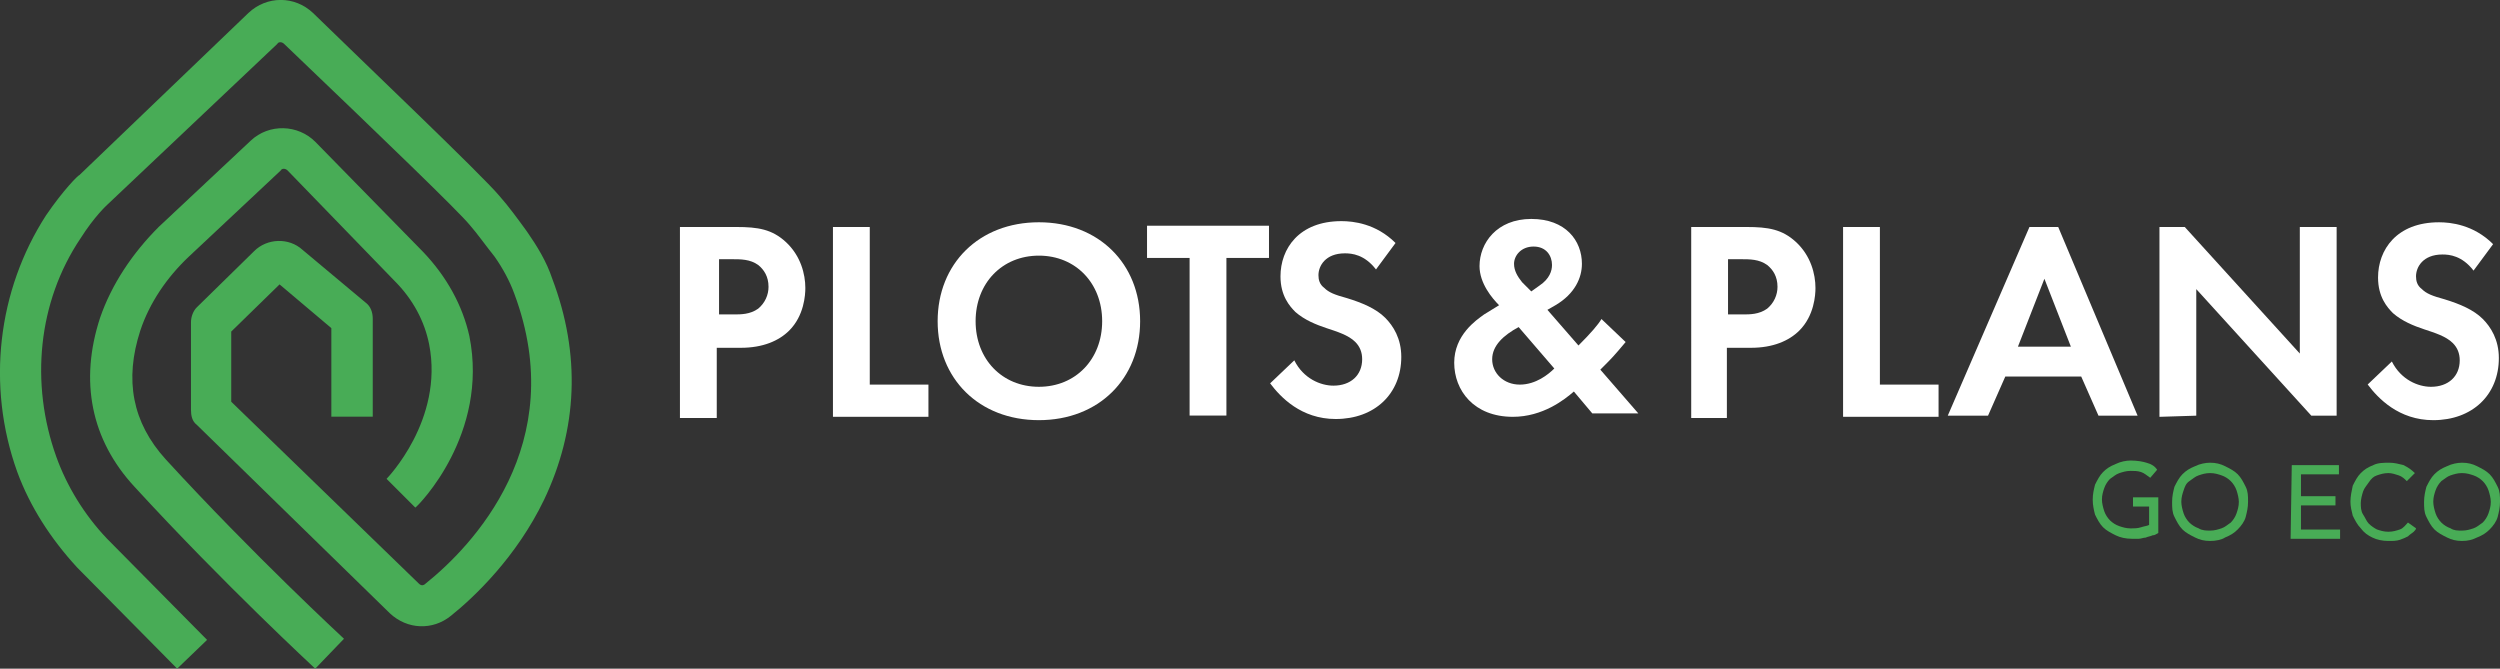 <svg xmlns="http://www.w3.org/2000/svg" id="Layer_1" data-name="Layer 1" viewBox="0 0 217.3 58.12"><rect x="0" y="0" width="217.3" height="58.12" fill="#333333" stroke="none"/><defs><style>      .cls-1 {        fill: #fff;      }      .cls-2 {        fill: #48ac56;      }    </style></defs><g><path class="cls-1" d="M64,19.73c1.9,0,3.1,.2,4.3,1.3,1.3,1.2,1.7,2.8,1.7,4,0,.6-.1,2.4-1.4,3.7-.9,.9-2.3,1.5-4.2,1.5h-2.1v6.1h-3.2V19.73h4.9Zm-1.5,7.6h1.3c.6,0,1.4,0,2.1-.5,.6-.5,.9-1.2,.9-1.9,0-.9-.4-1.5-.9-1.9-.7-.5-1.5-.5-2.3-.5h-1.1v4.8h0Z"></path><path class="cls-1" d="M75.6,19.73v13.7h5.1v2.8h-8.3V19.73h3.2Z"></path><path class="cls-1" d="M99.1,27.92c0,5-3.6,8.6-8.8,8.6s-8.8-3.6-8.8-8.6,3.6-8.6,8.8-8.6,8.8,3.6,8.8,8.6Zm-3.3,0c0-3.3-2.3-5.7-5.5-5.7s-5.5,2.4-5.5,5.7,2.3,5.7,5.5,5.7,5.5-2.4,5.5-5.7Z"></path><path class="cls-1" d="M106.6,22.42v13.7h-3.2v-13.7h-3.7v-2.8h10.6v2.8h-3.7Z"></path><path class="cls-1" d="M119.6,23.42c-1-1.3-2.1-1.4-2.7-1.4-1.7,0-2.3,1.1-2.3,1.9,0,.4,.1,.8,.5,1.1,.4,.4,.9,.6,2,.9,1.3,.4,2.5,.9,3.3,1.7,.7,.7,1.4,1.8,1.4,3.4,0,3.2-2.3,5.4-5.7,5.4-3,0-4.8-1.9-5.7-3.1l2.1-2c.8,1.6,2.3,2.2,3.4,2.2,1.5,0,2.5-.9,2.5-2.3,0-.6-.2-1.1-.6-1.5-.6-.6-1.6-.9-2.5-1.2-.9-.3-1.9-.7-2.7-1.4-.5-.5-1.3-1.4-1.3-3.1,0-2.4,1.6-4.8,5.3-4.8,1,0,3,.2,4.7,1.9l-1.7,2.3h0Z"></path></g><path class="cls-1" d="M141.3,29.73c-1,1.2-1.3,1.5-1.8,2l-.4,.4,3.3,3.8h-4l-1.6-1.9c-.8,.7-2.7,2.2-5.3,2.2-3.4,0-5.1-2.3-5.1-4.7s1.9-3.7,2.6-4.2l1.3-.8c-.6-.6-1.7-1.9-1.7-3.4,0-2,1.5-4.1,4.5-4.1s4.4,1.9,4.4,3.9c0,1.2-.6,2.6-2.3,3.6l-.7,.4,2.7,3.1c1.1-1.1,1.7-1.8,2-2.3l2.1,2h0Zm-9.3-1.3c-1.3,.7-2.3,1.6-2.3,2.8s1,2.2,2.4,2.2,2.5-.9,3-1.4l-3.1-3.6h0Zm1.1-3.1l.7-.5c.9-.6,1.1-1.3,1.1-1.8,0-.8-.5-1.6-1.6-1.6s-1.7,.8-1.7,1.5c0,.6,.3,1.1,.7,1.6l.8,.8h0Z"></path><g><path class="cls-1" d="M151.8,19.73c1.9,0,3.1,.2,4.3,1.3,1.3,1.2,1.7,2.8,1.7,4,0,.6-.1,2.4-1.4,3.7-.9,.9-2.3,1.5-4.2,1.5h-2.1v6.1h-3.1V19.73h4.8Zm-1.6,7.6h1.3c.6,0,1.4,0,2.1-.5,.6-.5,.9-1.2,.9-1.9,0-.9-.4-1.5-.9-1.9-.7-.5-1.5-.5-2.3-.5h-1.1v4.8h0Z"></path><path class="cls-1" d="M163.4,19.73v13.7h5.1v2.8h-8.3V19.73h3.2Z"></path><path class="cls-1" d="M180.9,32.73h-6.6l-1.5,3.4h-3.5l7.1-16.4h2.5l6.9,16.4h-3.4l-1.5-3.4h0Zm-.9-2.6l-2.3-5.9-2.3,5.9h4.6Z"></path><path class="cls-1" d="M187.7,36.23V19.73h2.2l10,11v-11h3.2v16.4h-2.2l-10-11v11l-3.2,.1h0Z"></path><path class="cls-1" d="M215,23.52c-1-1.3-2.1-1.4-2.7-1.4-1.7,0-2.3,1.1-2.3,1.9,0,.4,.1,.8,.5,1.1,.4,.4,.9,.6,2,.9,1.3,.4,2.5,.9,3.3,1.7,.7,.7,1.4,1.8,1.4,3.4,0,3.2-2.3,5.4-5.7,5.4-3,0-4.8-1.9-5.7-3.1l2.1-2c.8,1.6,2.3,2.2,3.4,2.2,1.5,0,2.5-.9,2.5-2.3,0-.6-.2-1.1-.6-1.5-.6-.6-1.6-.9-2.5-1.2-.9-.3-1.9-.7-2.7-1.4-.5-.5-1.3-1.4-1.3-3.1,0-2.4,1.6-4.8,5.3-4.8,1,0,3,.2,4.7,1.9l-1.7,2.3h0Z"></path></g><g><path class="cls-2" d="M187.6,43.23v3.1c-.2,.1-.3,.2-.5,.2-.2,.1-.4,.1-.6,.2-.2,0-.4,.1-.6,.1h-.6c-.5,0-1-.1-1.4-.3s-.8-.4-1.1-.7-.5-.7-.7-1.1c-.1-.4-.2-.8-.2-1.3s.1-.9,.2-1.3c.2-.4,.4-.8,.7-1.1s.6-.5,1.1-.7c.4-.2,.9-.3,1.3-.3,.6,0,1.1,.1,1.4,.2,.4,.1,.7,.3,.9,.6l-.6,.7c-.3-.2-.5-.4-.8-.5s-.6-.1-.9-.1c-.4,0-.7,.1-1,.2-.3,.1-.5,.3-.8,.5-.2,.2-.4,.5-.5,.8s-.2,.6-.2,1c0,.3,.1,.7,.2,1s.3,.6,.5,.8,.5,.4,.8,.5,.6,.2,1,.2c.3,0,.6,0,.9-.1,.3-.1,.5-.1,.7-.2v-1.6h-1.4v-.8h2.2Z"></path><path class="cls-2" d="M192.1,47.02c-.5,0-.9-.1-1.3-.3-.4-.2-.8-.4-1.1-.7s-.5-.7-.7-1.1c-.2-.4-.2-.8-.2-1.3s.1-.9,.2-1.3c.2-.4,.4-.8,.7-1.1s.6-.5,1.1-.7c.4-.2,.9-.3,1.3-.3,.5,0,.9,.1,1.3,.3,.4,.2,.8,.4,1.1,.7s.5,.7,.7,1.1c.2,.4,.2,.8,.2,1.3s-.1,.9-.2,1.3-.4,.8-.7,1.1-.6,.5-1.1,.7c-.3,.2-.8,.3-1.3,.3Zm0-.9c.4,0,.7-.1,1-.2,.3-.1,.5-.3,.8-.5,.2-.2,.4-.5,.5-.8s.2-.6,.2-1c0-.3-.1-.7-.2-1-.1-.3-.3-.6-.5-.8s-.5-.4-.8-.5-.6-.2-1-.2-.7,.1-1,.2c-.3,.1-.5,.3-.8,.5s-.4,.5-.5,.8-.2,.6-.2,1c0,.3,.1,.7,.2,1s.3,.6,.5,.8,.5,.4,.8,.5c.3,.2,.7,.2,1,.2Z"></path><path class="cls-2" d="M199.2,40.43h4.1v.8h-3.3v1.9h3v.8h-3v2.1h3.4v.8h-4.3l.1-6.4h0Z"></path><path class="cls-2" d="M209.2,41.82c-.2-.2-.4-.4-.7-.5s-.6-.2-.9-.2c-.4,0-.7,.1-1,.2-.3,.1-.5,.3-.7,.6s-.4,.5-.5,.8-.2,.7-.2,1,0,.7,.2,1,.3,.6,.5,.8,.5,.4,.7,.5c.3,.1,.6,.2,1,.2s.7-.1,1-.2c.3-.1,.5-.4,.7-.6l.7,.5c0,.1-.1,.2-.2,.3-.1,.1-.3,.2-.5,.4-.2,.1-.4,.2-.7,.3s-.6,.1-1,.1c-.5,0-1-.1-1.4-.3s-.7-.4-1-.8c-.3-.3-.5-.7-.7-1.1-.1-.4-.2-.8-.2-1.2,0-.5,.1-.9,.2-1.4,.2-.4,.4-.8,.7-1.1s.6-.5,1.1-.7c.4-.2,.9-.2,1.4-.2,.4,0,.8,.1,1.2,.2,.4,.2,.7,.4,1,.7l-.7,.7h0Z"></path><path class="cls-2" d="M214,47.02c-.5,0-.9-.1-1.3-.3-.4-.2-.8-.4-1.1-.7s-.5-.7-.7-1.1c-.2-.4-.2-.8-.2-1.3s.1-.9,.2-1.3c.2-.4,.4-.8,.7-1.1s.6-.5,1.1-.7c.4-.2,.9-.3,1.3-.3,.5,0,.9,.1,1.3,.3,.4,.2,.8,.4,1.1,.7s.5,.7,.7,1.1c.2,.4,.2,.8,.2,1.3s-.1,.9-.2,1.3-.4,.8-.7,1.1-.6,.5-1.1,.7c-.4,.2-.8,.3-1.3,.3Zm0-.9c.4,0,.7-.1,1-.2,.3-.1,.5-.3,.8-.5,.2-.2,.4-.5,.5-.8s.2-.6,.2-1c0-.3-.1-.7-.2-1s-.3-.6-.5-.8-.5-.4-.8-.5-.6-.2-1-.2-.7,.1-1,.2c-.3,.1-.5,.3-.8,.5-.2,.2-.4,.5-.5,.8s-.2,.6-.2,1c0,.3,.1,.7,.2,1s.3,.6,.5,.8,.5,.4,.8,.5c.3,.2,.6,.2,1,.2Z"></path></g><path class="cls-2" d="M15.4,58.12l-8.7-8.8h0c-2.3-2.5-4.1-5.3-5.2-8.3-2.7-7.5-1.7-15.8,2.5-22.3,1.5-2.2,2.8-3.5,2.9-3.5L21.6,1.12c1.6-1.5,4-1.5,5.6,0,4.3,4.2,14.7,14.1,16.2,15.9,.8,.9,1.6,2,2.4,3.1,.9,1.3,1.7,2.6,2.2,4.1,2.5,6.6,2.2,13.1-.7,19.2-2.4,5-6.1,8.5-8.1,10.1-1.6,1.3-3.8,1.2-5.3-.2l-16.8-16.4c-.4-.3-.5-.8-.5-1.3v-7.6c0-.5,.2-1,.5-1.3l5-4.9c1.1-1.1,3-1.2,4.2-.1l5.5,4.6c.4,.3,.6,.8,.6,1.4v8.5h-3.6v-7.7l-4.5-3.8-4.2,4.1v6.1l16.3,15.8c.2,.2,.4,.2,.6,0,4-3.2,12.6-12.1,7.7-25.2-.4-1.1-1-2.2-1.7-3.2-.8-1-1.5-2-2.2-2.8-1-1.2-7-7-16.1-15.7-.2-.2-.5-.2-.6,0l-14.8,14s-1.1,1-2.3,2.9c-3.7,5.5-4.4,12.6-2.1,19,.9,2.5,2.4,5,4.4,7.1l8.7,8.8-2.6,2.5h0Z"></path><path class="cls-2" d="M27.4,58.12c-.1-.1-7.9-7.3-15.7-15.8-3.8-4.1-4.8-9.2-3-14.7,1-2.9,2.8-5.6,5.1-7.9l8-7.5c1.6-1.5,4.1-1.4,5.6,.1l9.4,9.6c2,2.1,3.4,4.6,4,7.3,1.7,8.5-4.4,14.7-4.7,14.9l-2.5-2.5s5-5.1,3.7-11.7c-.4-2-1.4-3.9-3-5.5l-9.3-9.6c-.2-.2-.5-.2-.6,0l-8,7.5c-1.9,1.8-3.4,4-4.2,6.4-1.4,4.3-.7,8,2.2,11.2,7.7,8.4,15.4,15.5,15.5,15.6l-2.5,2.6h0Z"></path></svg>